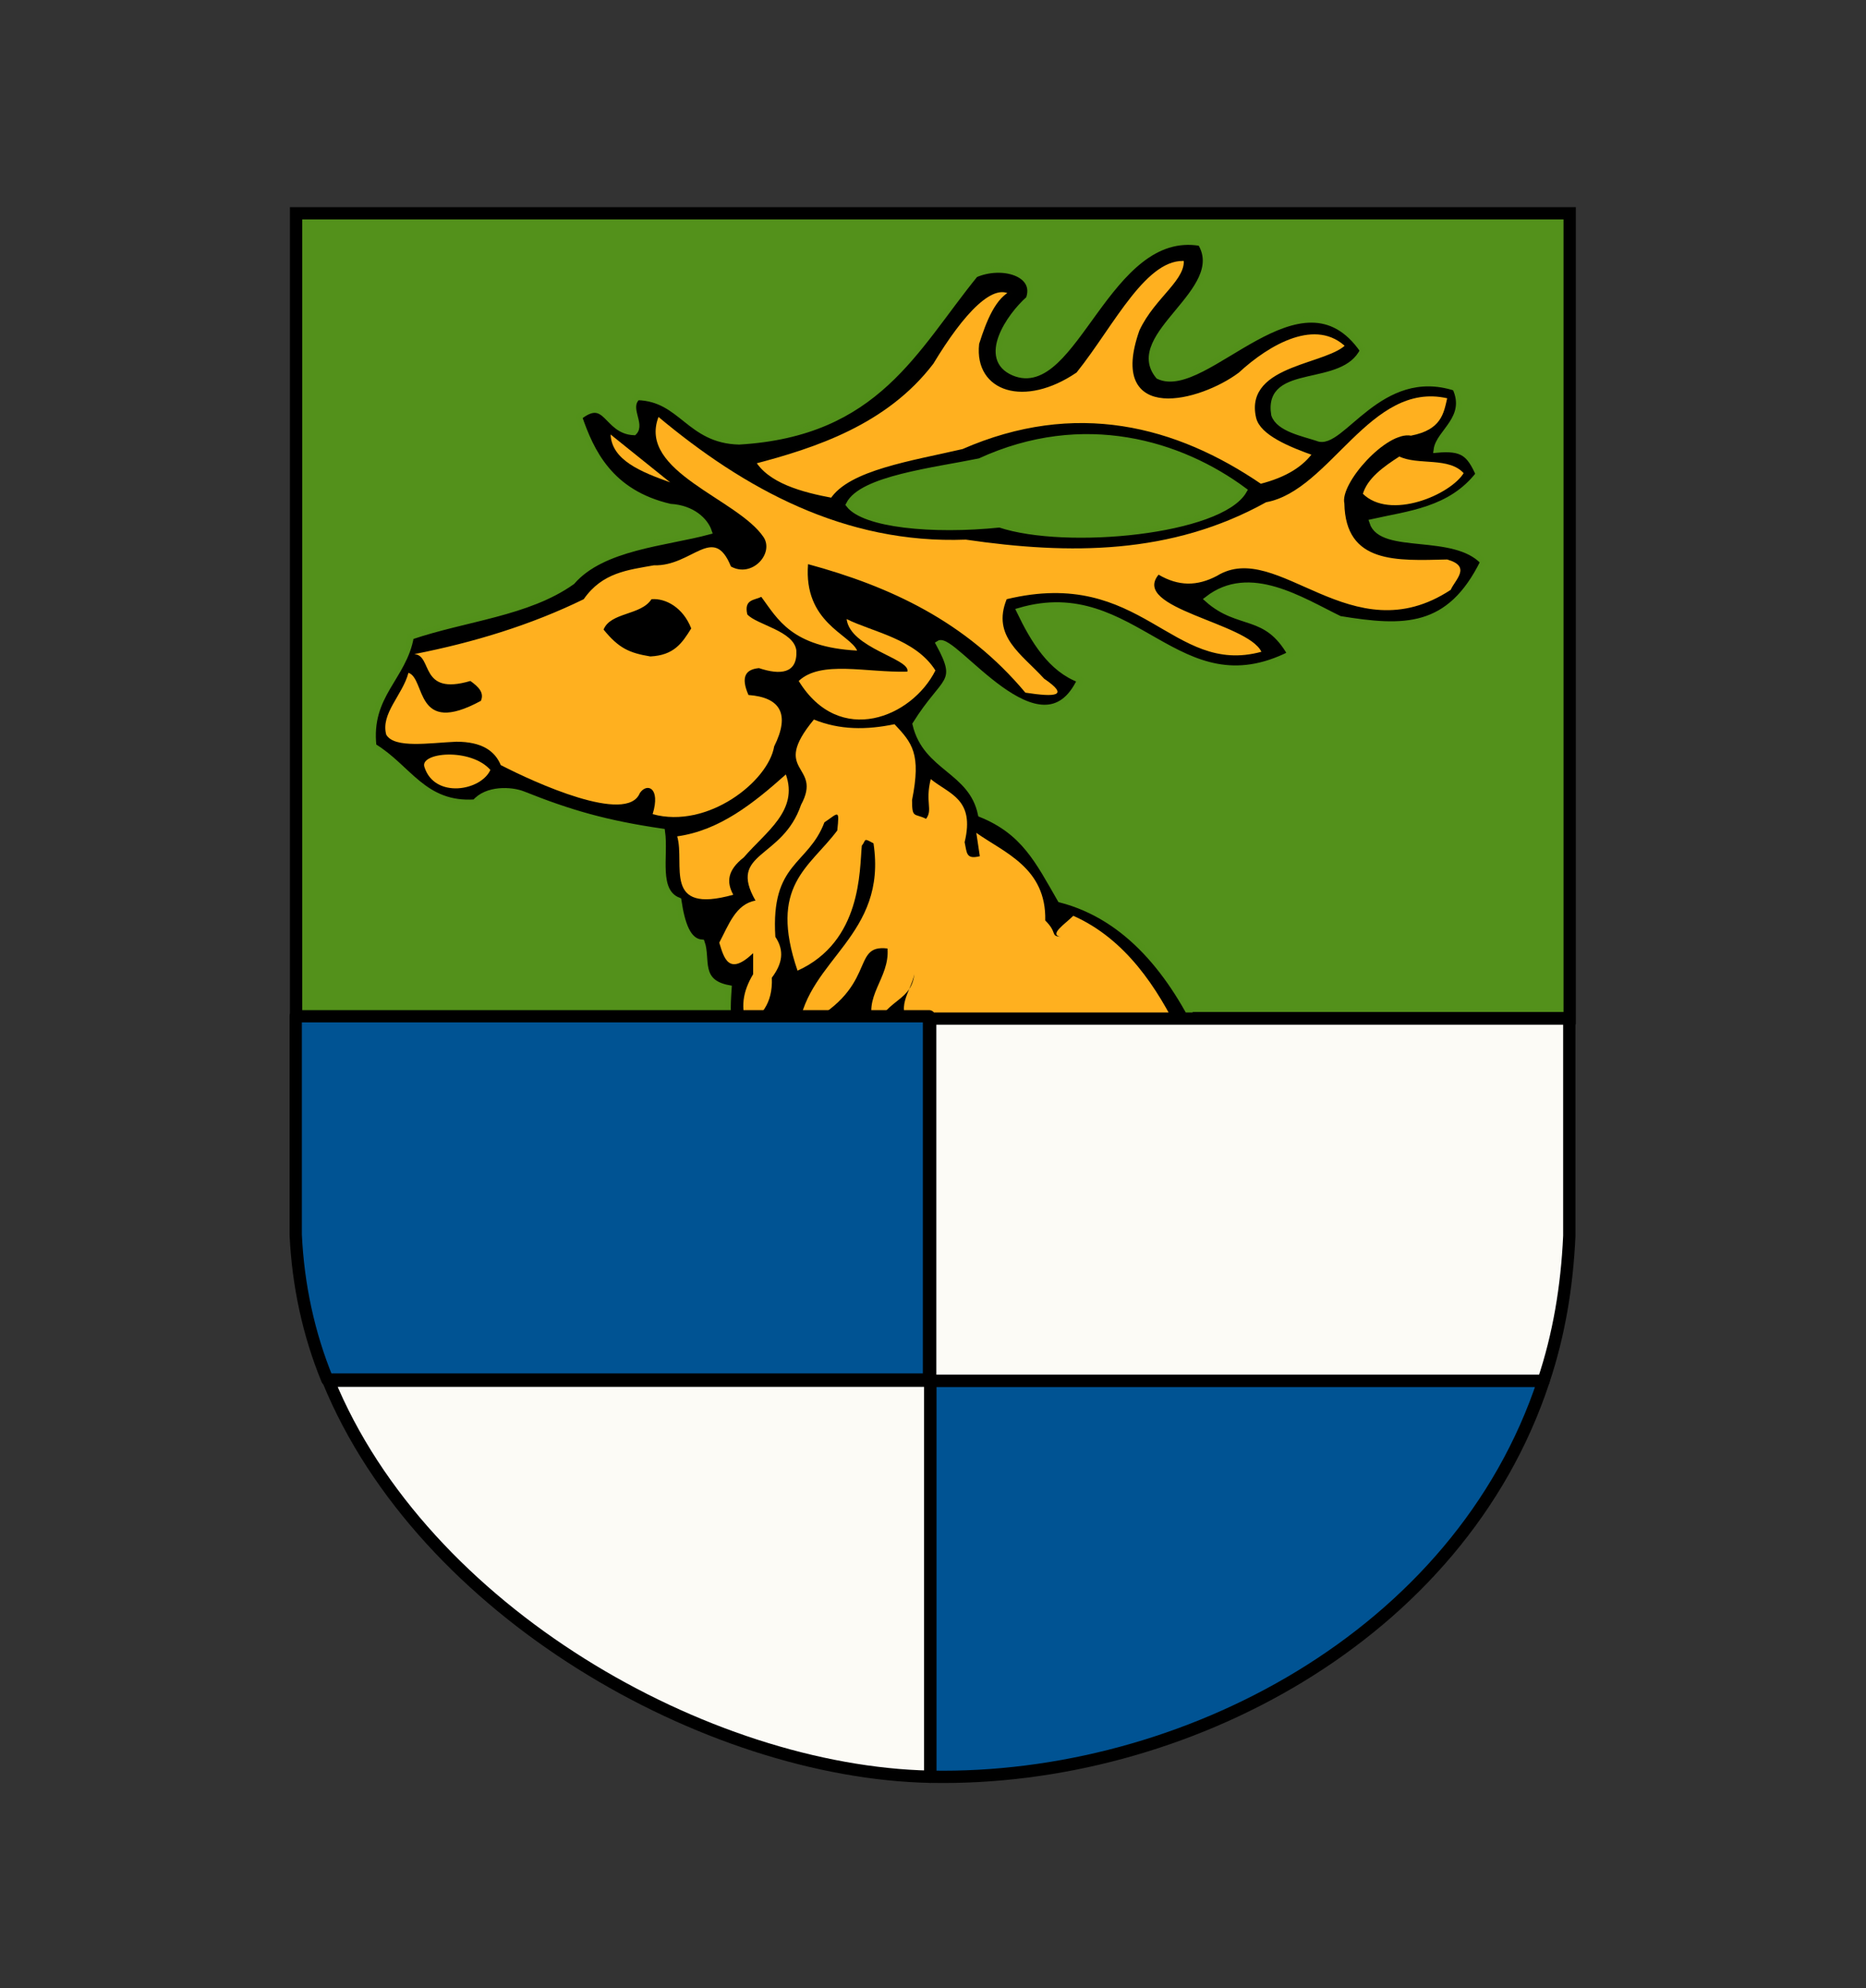 <?xml version="1.0" encoding="utf-8"?>
<!-- Generator: Adobe Illustrator 24.2.0, SVG Export Plug-In . SVG Version: 6.00 Build 0)  -->
<svg version="1.1" id="Warstwa_1" xmlns="http://www.w3.org/2000/svg" xmlns:xlink="http://www.w3.org/1999/xlink" x="0px" y="0px"
	 width="159.7px" height="170.2px" viewBox="0 0 159.7 170.2" style="enable-background:new 0 0 159.7 170.2;" xml:space="preserve"
	>
<rect x="0" y="0" width="159.7" height="170.2" fill="#333333" stroke="none"/>
<style type="text/css">
	.st0{fill-rule:evenodd;clip-rule:evenodd;fill:#53911B;stroke:#000000;stroke-width:1.053;stroke-linecap:round;}
	.st1{fill-rule:evenodd;clip-rule:evenodd;stroke:#53911B;stroke-width:0.526;stroke-opacity:0.996;}
	.st2{fill-rule:evenodd;clip-rule:evenodd;fill:#FFB01F;stroke:#000000;stroke-width:0.149;}
	.st3{fill-rule:evenodd;clip-rule:evenodd;fill:#FFB01F;stroke:#000000;stroke-width:0.526;stroke-opacity:0.996;}
	.st4{fill-rule:evenodd;clip-rule:evenodd;fill:#FFB01F;}
	
		.st5{fill-rule:evenodd;clip-rule:evenodd;fill:#005393;stroke:#000000;stroke-width:1.053;stroke-linecap:round;stroke-linejoin:round;}
	
		.st6{fill-rule:evenodd;clip-rule:evenodd;fill:#FCFBF6;stroke:#000000;stroke-width:1.053;stroke-linecap:round;stroke-linejoin:round;}
</style>
<g id="layer1" transform="translate(-15.407,-84.246)">
	<g id="g4335" transform="translate(445.964,441.639)">
		<g id="g3347">
			<g id="g4364" transform="translate(-437.218,-364.535)">
				<path id="path4304" class="st0" d="M32,25.4h109v68.9H32V25.4z"/>
			</g>
			<path id="path3867" class="st1" d="M-327.6-268.4h-40.2c-0.6-1.4-0.5-2.9-0.4-4.4c-2.7-0.5-1.8-2.5-2.3-3.9
				c-1.2-0.1-1.7-1.6-2-3.6c-2-0.8-1.1-3.8-1.4-5.9c-4.8-0.7-7.9-1.6-11.9-3.2c-1-0.4-3.1-0.5-4.1,0.7c-4.4,0.3-5.7-3-8.7-4.8
				c-0.5-4.4,2.6-5.9,3.2-9.4c4.7-1.6,10-2,13.8-4.7c2.6-3,8-3.3,11.7-4.3c-0.3-0.9-1.4-2-3.3-2.1c-5.2-1.2-6.8-4.8-7.8-7.7
				c2.4-1.9,2.3,1.2,4.7,1.3c0.7-0.7-0.7-2.1,0.3-3c3.8,0.1,4.4,3.7,8.7,3.8c11.8-0.7,15-7.9,20.2-14.3c2.3-1,5.4-0.1,4.6,2.1
				c-1.7,1.5-4.1,5.1-1.3,6.3c5.2,2.2,8-12.5,16-11.1c2.5,4.1-6.5,7.9-3.6,11.4c4,1.9,12.2-9.9,17.5-2.2c-1.7,3.5-8.3,1.3-7.6,5.5
				c0.4,1.2,2.5,1.6,3.7,2c2,0.9,5.3-6.4,11.8-4.3c1.2,2.6-1.4,3.8-1.6,5.3c2.2-0.2,2.8,0.3,3.6,2.1c-2.4,3.1-6,3.4-9.1,4.1
				c0.8,2.5,7,0.7,9.5,3.4c-2.9,5.9-6.8,5.8-12.3,4.9c-3.3-1.6-7.7-4.5-11.3-1.7c2.7,2.4,5,1,7.1,4.7c-9.7,4.9-13.3-6.6-23.2-3.7
				c1.2,2.5,2.7,5,5.2,5.9c-3.3,7.1-10.9-3.9-12.1-3.1c1.9,3.5,0.5,2.9-2,6.9c0.9,3.8,4.8,3.9,5.6,7.7c3.7,1.5,4.9,4,6.8,7.3
				C-334-278.9-330.2-274-327.6-268.4z M-357.9-314.2c1.1-2.2,7.3-2.9,11.2-3.7c8.9-4.1,17.2-1.5,22.6,2.5c-2,3.5-15.2,4.8-20.9,2.9
				C-350.8-311.9-356.6-312.5-357.9-314.2z"/>
			<path id="path3869" class="st2" d="M-314-315.1c0.4-1.4,1.8-2.4,3.2-3.3c1.6,0.8,4.3,0,5.6,1.5C-306.3-315-311.6-312.7-314-315.1
				z"/>
			<path id="path3871" class="st3" d="M-366.2-317.9c1.2,2.1,4.2,2.9,6.9,3.4c1.5-2.4,6.9-3.2,11.2-4.2c9.6-4.2,18.1-2,25.4,3
				c2.4-0.6,3.9-1.6,4.8-2.9c-2.3-0.8-4.6-1.8-4.9-3.1c-1-4.3,6.1-4.2,7.7-6.1c-2.8-2.8-7-0.3-9.6,2.1c-3.2,2.4-10.8,4.4-8.1-3.3
				c1.3-2.8,4.1-4.3,3.8-6.3c-3.6-0.4-6.4,5.6-9.6,9.6c-4.3,2.9-8.3,1.6-7.9-2.2c0.6-1.9,1.4-3.9,2.7-4.4c-1.8-1.4-4.5,1.6-7.1,5.9
				C-354.8-321.3-360.8-319.3-366.2-317.9z"/>
			<path id="path3878" class="st4" d="M-362.2-299.1c1.9-1.8,5.8-0.7,9.3-0.8c0.3-1.1-4.9-2-5.2-4.5c2.2,1.1,5.9,1.7,7.6,4.4
				C-352.5-296-358.7-293.4-362.2-299.1z"/>
			<path id="path3880" class="st4" d="M-360.9-295.8c2.2,0.9,4.5,0.9,6.9,0.4c1.5,1.6,2.3,2.5,1.5,6.5c0,1.6,0.2,1.1,1.2,1.6
				c0.6-0.8-0.1-1.4,0.4-3.4c1.6,1.3,3.8,1.7,2.9,5.4c0.2,0.9,0.1,1.5,1.3,1.2l-0.3-2c2.4,1.7,6,3,5.9,7.5c1.1,1.1,0.4,1.3,1.3,1.4
				c-1-0.2,0.4-1.1,1.1-1.8c4.5,2,7.2,6.2,9.1,10.1l-22.8-0.6c-1.7-1.5-0.2-3,0.1-4.5c-0.3,2.3-2.1,2-3.4,4.5
				c-1.1-2.6,1.3-4.1,1.1-6.7c-3.3-0.4-0.6,3.5-7.6,6.8c0.8-5.9,7.6-7.9,6.4-15.8c-0.9-0.5-0.6-0.3-1,0.2c-0.2,2.1,0,8.2-5.5,10.7
				c-2.5-7.3,1-8.8,3.4-12c0.2-1.9,0.1-1.5-1.1-0.7c-1.4,3.7-4.6,3.4-4.2,9.8c0.8,1.2,0.6,2.3-0.3,3.5c0.1,2.3-1,3.3-2.1,4.1
				c-0.6-1.5-0.4-2.9,0.5-4.4v-1.8c-2.1,2-2.5,0.4-2.9-0.9c0.8-1.5,1.4-3.3,3.1-3.6c-2.4-4.2,2.3-3.5,3.9-8.2
				C-360.1-292-364.7-291.2-360.9-295.8z"/>
			<path id="path3882" class="st4" d="M-363.3-291.1c1.1,3.1-1.7,4.9-3.6,7.1c-1.4,1.1-1.5,2.1-0.9,3.2c-6.1,1.7-4.1-2.6-4.8-5
				C-369-286.3-366.1-288.6-363.3-291.1z"/>
			<path id="path3884" class="st4" d="M-374.2-321.7c7.3,6.1,15.9,10.9,26.3,10.5c8.9,1.3,17.6,1.3,25.7-3.2
				c5.5-1,8.9-10.4,15.5-8.9c-0.3,1.3-0.5,2.7-3.1,3.2c-2.1-0.4-6.1,4.1-5.7,5.8c0.1,5.2,4.5,4.9,8.8,4.8c2.1,0.6,0.7,1.7,0.3,2.6
				c-8.5,5.6-14.8-4.4-20-1.2c-1.7,0.9-3.3,0.9-5-0.1c-2.4,2.9,7.6,4.1,8.8,6.6c-7.7,2.1-10.2-7.3-21.8-4.5
				c-1.3,3.2,1.3,4.7,3.2,6.8c2.2,1.5,1,1.6-1.6,1.2c-5.1-6.1-11.6-9.1-18.6-11c-0.4,5,3.6,6,4.2,7.4c-5.6-0.3-6.8-2.7-8.2-4.6
				c-0.6,0.3-1.5,0.2-1.2,1.5c0.8,0.9,4,1.4,4.2,3.1c0.1,2-1.4,2.1-3.2,1.5c-1.1,0.1-1.6,0.7-0.9,2.3c2.7,0.2,3.6,1.6,2.2,4.4
				c-0.5,3-5.7,7.1-10.4,5.8c0.7-2.3-0.5-2.7-1.1-1.8c-1.1,2.7-9-0.9-11.9-2.4c-0.5-1.2-1.6-2-3.8-2c-2.3,0.1-5.3,0.6-6-0.6
				c-0.5-1.8,1.4-3.4,1.9-5.3c1.5,0.5,0.5,5.5,6.2,2.4c0.3-0.7-0.2-1.2-0.9-1.7c-4.4,1.3-3.2-2.2-4.8-2.3c5.1-1,10-2.5,14.5-4.7
				c1.6-2.3,3.8-2.5,6-2.9c3.3,0.1,5.1-3.6,6.6,0.1c1.8,1,3.7-1.1,2.8-2.5C-367.4-314.7-376-317-374.2-321.7z M-378.9-303.5
				c0.6-1.5,3.2-1.2,4.1-2.6c1.2-0.1,2.7,0.7,3.4,2.5c-0.8,1.3-1.5,2.3-3.5,2.4C-376.7-301.5-377.6-301.9-378.9-303.5z"/>
			<path id="path3891" class="st4" d="M-378.3-320.2l5.1,4.1C-375.7-317-378.2-318-378.3-320.2z"/>
			<g id="g3834" transform="translate(810.751,0)">
				<path id="path3811" class="st5" d="M-1216-270.3v18.6c0.2,4.3,1.1,8.5,2.7,12.4h51.5v-31.1H-1216z"/>
				<path id="rect3787" class="st5" d="M-1161.7-239.2v33.9c0,0,0.1,0,0.1,0c21.5,0.4,45.2-12,52.4-33.9H-1161.7z"/>
				<path id="path3815" class="st6" d="M-1161.7-270.3v31.1h52.5c1.3-3.9,2-8,2.2-12.4v-18.6H-1161.7z"/>
				<path id="rect3789" class="st6" d="M-1213.2-239.2c8.1,19.8,32.4,33.5,51.5,33.9v-33.9H-1213.2z"/>
			</g>
		</g>
		<path id="path3364" class="st2" d="M-394.3-291.7c0.9,2.8,5,2.1,5.8,0.2C-390.2-293.5-394.8-293.1-394.3-291.7z"/>
	</g>
</g>
</svg>
